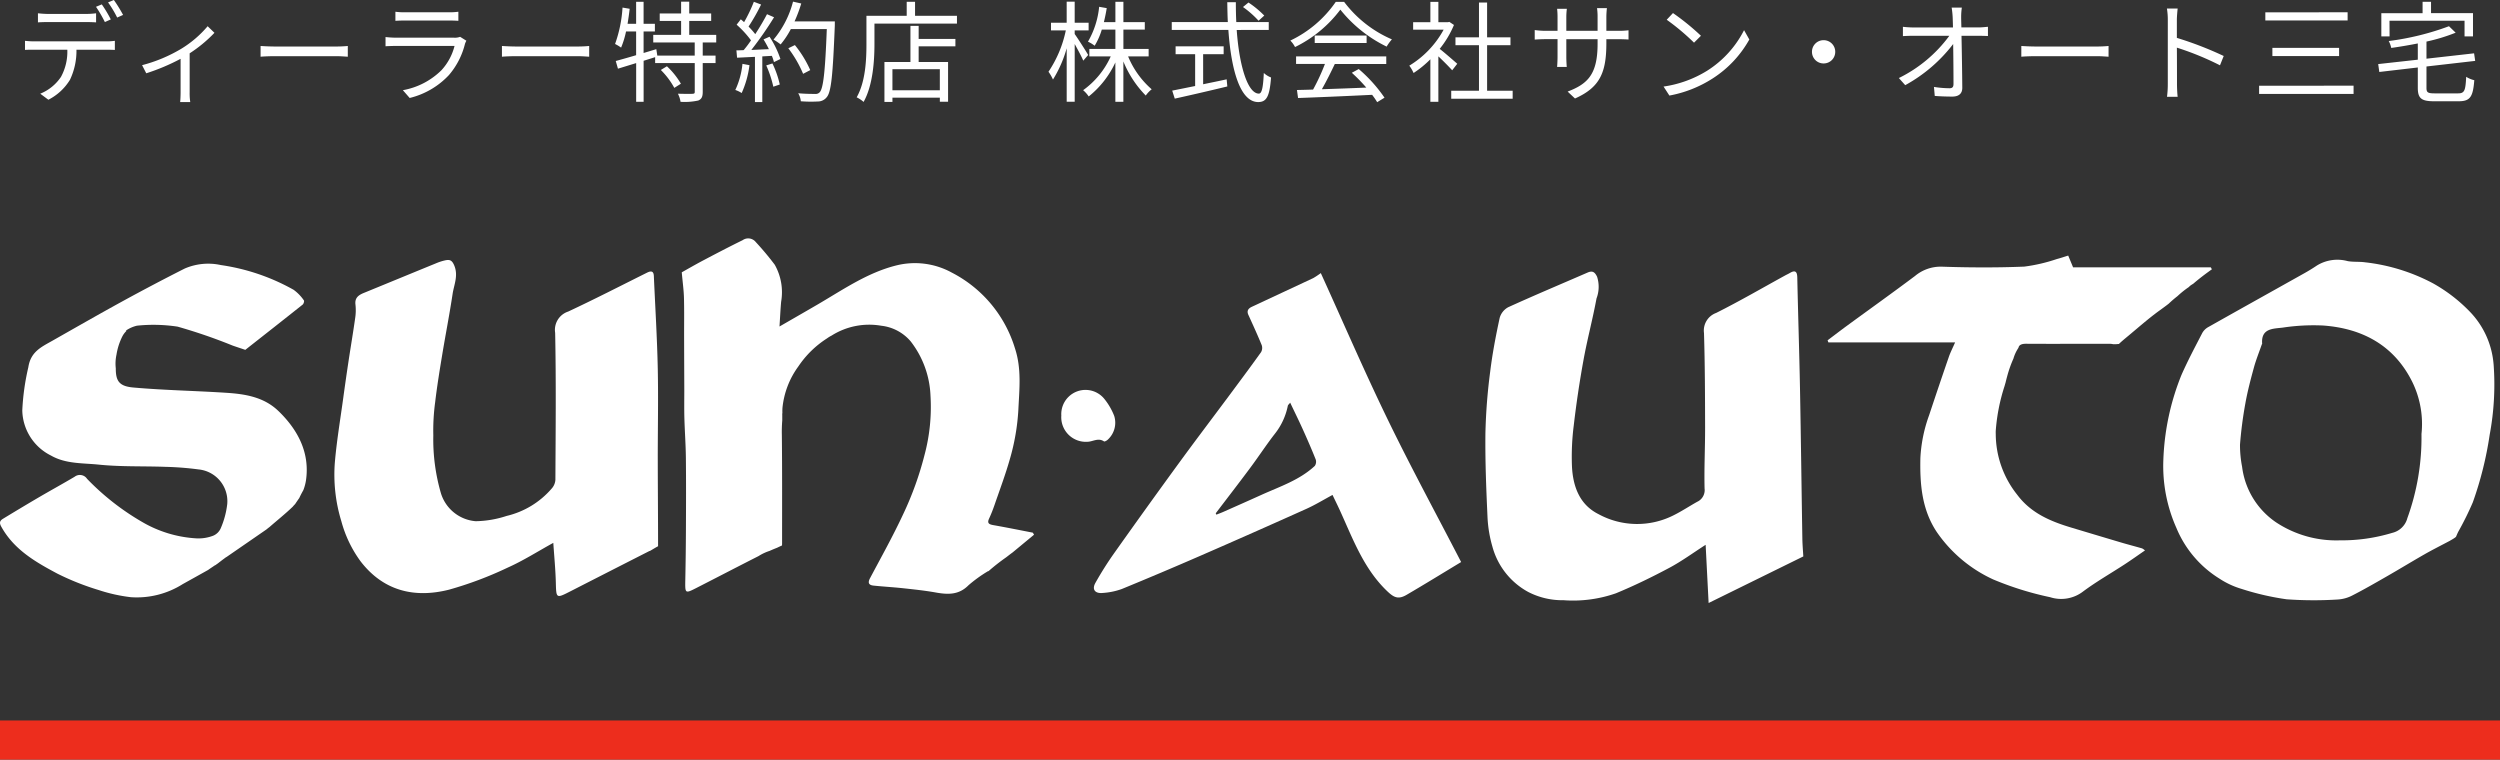 <svg xmlns="http://www.w3.org/2000/svg" width="319" height="96.928" viewBox="0 0 319 96.928"><rect x="0" y="0" width="319" height="96.928" fill="#333333" stroke="none"/><g transform="translate(8405 7763.928)"><g transform="translate(-8440 -7795)"><g transform="translate(35 61.499)"><path d="M506.882,42.472a25.763,25.763,0,0,1,2.287-1.793c.263-.205.527-.411.8-.607l2.745-2.271-.155-.26c-1.683-.325-3.363-.669-5.052-.964-.554-.1-.8-.25-.526-.839s.505-1.189.715-1.8c.66-1.918,1.376-3.821,1.929-5.77a28.1,28.1,0,0,0,1.09-6.35c.126-2.621.416-5.208-.434-7.792a16.13,16.13,0,0,0-8.063-9.67,9.776,9.776,0,0,0-6.989-.936c-3.746.91-6.9,3.124-10.178,5.033-1.527.889-3.06,1.768-4.818,2.782.079-1.219.123-2.189.21-3.155a7.144,7.144,0,0,0-.814-4.726A36.842,36.842,0,0,0,477.2.451a1.232,1.232,0,0,0-1.67-.231c-1.681.823-3.34,1.691-5,2.565-1.046.553-2.07,1.147-2.768,1.535.119,1.328.257,2.3.282,3.268.043,1.671.013,3.343.018,5.015q.009,3.379.024,6.758c0,1.176-.021,2.353.01,3.528.046,1.7.173,3.395.192,5.093.033,3.023.02,6.046.007,9.069q-.014,3.25-.08,6.5c-.033,1.778-.041,1.788,1.448,1.029,2.634-1.344,5.256-2.712,7.894-4.048a6.158,6.158,0,0,1,1.416-.666c.315-.143.635-.274.956-.4.206-.1.415-.2.626-.291.006-.11.009-.216.009-.322,0-4.613.021-9.226-.031-13.839a17.49,17.49,0,0,1,.054-1.8c0-.012,0-.023,0-.035v-.7a.471.471,0,0,1,.017-.2,6.406,6.406,0,0,1,.01-.675,10.737,10.737,0,0,1,2.023-5.271,12.514,12.514,0,0,1,3.671-3.589,3.627,3.627,0,0,1,.567-.346,8.993,8.993,0,0,1,6.345-1.261,5.764,5.764,0,0,1,3.745,1.986,12.05,12.05,0,0,1,2.537,6.947,23.678,23.678,0,0,1-.768,7.575,41.326,41.326,0,0,1-2.721,7.543c-1.291,2.775-2.788,5.454-4.226,8.16-.32.6-.157.885.454.949,1.254.13,2.514.2,3.767.335,1.4.153,2.806.3,4.192.549,1.533.271,2.922.317,4.151-.93a17.641,17.641,0,0,1,2.512-1.81l.019.028" transform="translate(-380.77 0)" fill="#fff"/><path d="M269.643,51.925c.353-.206.7-.424,1.059-.617,0-3.656-.034-7.312-.039-10.967-.005-3.9.082-7.795,0-11.689-.083-3.941-.326-7.878-.5-11.817-.029-.666-.37-.681-.869-.433-3.352,1.669-6.682,3.384-10.073,4.968a2.453,2.453,0,0,0-1.651,2.712c.128,6.248.061,12.5.031,18.752a1.831,1.831,0,0,1-.479,1.121,10.885,10.885,0,0,1-5.75,3.489,13.281,13.281,0,0,1-3.942.672,5.067,5.067,0,0,1-4.425-3.531,24.585,24.585,0,0,1-.982-7.416,27.125,27.125,0,0,1,.238-4.257c.236-2,.562-4,.89-5.991.429-2.6.939-5.193,1.332-7.8.182-1.209.771-2.374.184-3.7-.288-.651-.6-.692-1.091-.6a6.655,6.655,0,0,0-1.225.394c-3.068,1.253-6.131,2.518-9.2,3.774-.679.278-1.172.627-1.06,1.5a6.653,6.653,0,0,1-.046,1.756c-.255,1.809-.562,3.611-.835,5.418q-.356,2.357-.678,4.719c-.373,2.731-.832,5.456-1.071,8.2a20.281,20.281,0,0,0,.826,7.532,15.381,15.381,0,0,0,2.439,5.1c2.9,3.788,6.869,4.761,11.3,3.638a46.833,46.833,0,0,0,7.475-2.808c2-.891,3.858-2.08,5.832-3.165.11,1.652.275,3.328.321,5.007.059,2.122.015,2.119,1.946,1.133q5-2.556,10.028-5.114l.015.012" transform="translate(-186.732 -12.037)" fill="#fff"/><path d="M1059.7,58.993l-12.087,5.946c-.131-2.543-.254-4.943-.381-7.426-1.575,1.01-3.039,2.088-4.627,2.935-2.216,1.182-4.485,2.289-6.806,3.246a16.546,16.546,0,0,1-6.7.888,9.473,9.473,0,0,1-4.513-1.057,9.355,9.355,0,0,1-4.562-5.78,16.22,16.22,0,0,1-.626-3.784c-.161-3.57-.309-7.146-.265-10.717a72.717,72.717,0,0,1,.608-7.825c.279-2.3.721-4.587,1.209-6.854a2.234,2.234,0,0,1,1.095-1.371c3.352-1.526,6.749-2.952,10.127-4.421.625-.272.92-.061,1.208.532a4.173,4.173,0,0,1-.072,2.772c-.481,2.618-1.177,5.2-1.653,7.816q-.758,4.163-1.249,8.373a31.531,31.531,0,0,0-.23,5.254c.127,2.526.956,4.859,3.372,6.072a10.3,10.3,0,0,0,9.568.167c1.045-.515,2.022-1.167,3.041-1.736a1.636,1.636,0,0,0,.94-1.694c-.065-2.591.073-5.187.067-7.781-.009-4.019-.019-8.04-.141-12.056a2.388,2.388,0,0,1,1.547-2.564c2.994-1.5,5.9-3.189,8.836-4.8.188-.1.387-.189.572-.3.681-.4.931-.189.948.575.1,4.729.257,9.458.347,14.187.12,6.37.194,12.74.3,19.11.014.849.09,1.7.123,2.29" transform="translate(-829.593 -18.422)" fill="#fff"/><path d="M1526.253,28.05a10.887,10.887,0,0,0-2.994-6.673,20.244,20.244,0,0,0-4.707-3.638,24.181,24.181,0,0,0-8.717-2.7c-.73-.1-1.486-.018-2.206-.151a4.99,4.99,0,0,0-3.91.557c-.533.359-1.084.695-1.645,1.009-4.078,2.287-8.164,4.56-12.236,6.857a1.969,1.969,0,0,0-.757.752c-.914,1.771-1.854,3.534-2.657,5.356a31.811,31.811,0,0,0-2.308,10.818,19.415,19.415,0,0,0,1.667,8.705,13.8,13.8,0,0,0,5.505,6.47,10.611,10.611,0,0,0,2.8,1.3,34.147,34.147,0,0,0,5.754,1.329,48.554,48.554,0,0,0,6.506.028,4.617,4.617,0,0,0,1.894-.524c1.506-.769,2.972-1.618,4.44-2.46,1.6-.918,3.174-1.879,4.775-2.794.965-.551,1.96-1.049,3.19-1.7l0,0,.116-.068c.147-.084.3-.169.437-.262l.092-.062.062-.045c.038-.03.072-.064.108-.1.09-.21.178-.421.279-.624a39.1,39.1,0,0,0,1.868-3.776,45.221,45.221,0,0,0,2.146-8.609,34.848,34.848,0,0,0,.5-9M1515.23,47.762a2.614,2.614,0,0,1-1.9,1.8,22.141,22.141,0,0,1-6.674.956,13.936,13.936,0,0,1-8.125-2.275,10.059,10.059,0,0,1-4.366-7.1,14.518,14.518,0,0,1-.269-2.835,51.521,51.521,0,0,1,.689-5.291c.275-1.535.676-3.051,1.088-4.557.274-1,.667-1.964,1.007-2.944.01-.029.046-.055.044-.081-.161-2,1.428-1.91,2.628-2.061a26.168,26.168,0,0,1,5.152-.267c5.088.372,9.134,2.594,11.425,7.3a12.184,12.184,0,0,1,1.125,6.54,30.24,30.24,0,0,1-1.829,10.81" transform="translate(-1208.072 -11.998)" fill="#fff"/><path d="M35.528,36.207c-1.844-1.784-4.221-2.169-6.628-2.326-3.961-.259-7.938-.325-11.89-.676-1.791-.159-2.239-.819-2.235-2.432a5.376,5.376,0,0,1,.088-1.756,7.975,7.975,0,0,1,.731-2.3,2.749,2.749,0,0,1,.541-.735l-.065-.045a4.224,4.224,0,0,1,1.411-.622,20.531,20.531,0,0,1,5.178.123,67.733,67.733,0,0,1,7.008,2.41c.466.165.936.317,1.633.553,2.341-1.842,4.839-3.8,7.322-5.777.125-.1.225-.452.155-.535a5.557,5.557,0,0,0-1.309-1.351,26.694,26.694,0,0,0-9.29-3.158,7.528,7.528,0,0,0-4.625.453q-3.945,1.995-7.826,4.117c-3.049,1.67-6.066,3.4-9.09,5.114-1.367.775-2.722,1.382-3.021,3.347a30.378,30.378,0,0,0-.772,5.515A6.581,6.581,0,0,0,6.5,41.884c1.879,1.084,4.061.951,6.11,1.162,2.81.288,5.659.177,8.489.282a38.86,38.86,0,0,1,4.229.329,4.074,4.074,0,0,1,3.67,4.4,10.837,10.837,0,0,1-.815,3.069,1.814,1.814,0,0,1-.959.98,5.2,5.2,0,0,1-2.155.349,15.429,15.429,0,0,1-6.989-2.129,32.01,32.01,0,0,1-6.969-5.466,1.1,1.1,0,0,0-1.59-.267c-1.5.891-3.038,1.732-4.547,2.615-1.538.9-3.064,1.819-4.587,2.744-.381.231-.513.48-.239.981,1.615,2.951,4.387,4.541,7.186,6.029A33.4,33.4,0,0,0,12.6,59.051a20.679,20.679,0,0,0,4.109.911,10.962,10.962,0,0,0,6.606-1.67q1.623-.9,3.243-1.808c.266-.194.546-.369.816-.558a.411.411,0,0,1,.117-.056q.142-.107.291-.207.363-.285.733-.562h0l.032-.022c.086-.064.171-.129.258-.192a.351.351,0,0,1,.084-.045l5.124-3.535c.117-.1.241-.2.367-.291,1-.874,2.042-1.7,3-2.627a.566.566,0,0,1,.044-.061c.076-.085.156-.167.234-.249.173-.26.349-.518.53-.772.156-.345.336-.677.52-1.008a5.92,5.92,0,0,0,.335-1.246c.509-3.508-1.012-6.429-3.512-8.846" transform="translate(0 -14.186)" fill="#fff"/><path d="M1302.792,13.261h-17.565l-.623-1.5c-.553.17-.985.324-1.427.435a21.411,21.411,0,0,1-4.181.974c-3.5.142-7,.126-10.5.008a5.106,5.106,0,0,0-3.44,1.187c-2.856,2.143-5.764,4.217-8.646,6.325-.844.617-1.672,1.255-2.508,1.883l.1.266h16.171c-.319.728-.6,1.273-.8,1.848q-1.282,3.717-2.518,7.449a18.606,18.606,0,0,0-1.113,5.46c-.069,3.337.175,6.571,2.106,9.461a17.67,17.67,0,0,0,7.2,6.036,40.162,40.162,0,0,0,7.253,2.26,4.587,4.587,0,0,0,4.239-.757c1.683-1.246,3.515-2.291,5.273-3.439.855-.558,1.686-1.153,2.587-1.771a1.716,1.716,0,0,0-.37-.262c-.878-.254-1.764-.482-2.64-.741-2.142-.634-4.282-1.279-6.422-1.921-2.663-.8-5.144-1.856-6.885-4.2a12.491,12.491,0,0,1-2.724-7.7c-.006-.153-.008-.305,0-.457a24.1,24.1,0,0,1,1.12-5.682c.044-.155.089-.31.134-.465q.092-.391.2-.778a14.84,14.84,0,0,1,.8-2.267,4.944,4.944,0,0,1,.642-1.382c.079-.395.444-.521,1.011-.517,3.563.026,7.125-.006,10.688.007a1.717,1.717,0,0,1,.377.049h.037l.024,0a3.174,3.174,0,0,1,.318,0,3.5,3.5,0,0,1,.361-.025c.288-.282.6-.541.9-.792,1.423-1.17,2.789-2.4,4.285-3.482.392-.283.784-.567,1.165-.864a13.844,13.844,0,0,1,1.117-.961,11.861,11.861,0,0,1,1.46-1.169,1.584,1.584,0,0,1,.308-.263c.076-.053.157-.1.238-.146.764-.66,1.571-1.269,2.394-1.854l-.136-.252" transform="translate(-1020.701 -9.577)" fill="#fff"/><path d="M779.478,23.8c2.86,6.288,5.556,12.541,8.527,18.66s6.21,12.087,9.373,18.2c-2.308,1.393-4.612,2.814-6.949,4.18-1.039.608-1.594.382-2.45-.429-2.976-2.821-4.356-6.561-5.989-10.161-.316-.7-.656-1.382-1.022-2.152-1.14.612-2.205,1.267-3.336,1.776q-6.718,3.022-13.472,5.963-5.021,2.188-10.089,4.268a8.908,8.908,0,0,1-2.417.5c-.986.1-1.412-.436-.945-1.28a42.489,42.489,0,0,1,2.512-3.959q4.032-5.69,8.142-11.325c2.069-2.837,4.193-5.633,6.289-8.45,1.411-1.9,2.827-3.793,4.2-5.715a1.092,1.092,0,0,0,.078-.9c-.531-1.3-1.118-2.577-1.7-3.856-.237-.524,0-.821.447-1.031q3.917-1.829,7.833-3.66a9.946,9.946,0,0,0,.961-.637M766.066,54.442l.079.172c.3-.119.607-.229.9-.36,1.617-.717,3.234-1.433,4.846-2.162,2.363-1.069,4.867-1.885,6.817-3.7a.935.935,0,0,0,.11-.83c-.508-1.279-1.06-2.542-1.627-3.8-.507-1.124-1.053-2.23-1.625-3.435-.159.2-.274.283-.3.385A8.393,8.393,0,0,1,773.7,44.18c-1.136,1.448-2.142,3-3.242,4.475-1.445,1.943-2.927,3.859-4.393,5.786" transform="translate(-610.938 -19.371)" fill="#fff"/><path d="M728.015,107.07a3.091,3.091,0,0,1,5.517-2.054,8.148,8.148,0,0,1,1.234,2.138,2.919,2.919,0,0,1-.761,2.973c-.124.151-.461.337-.544.28-.728-.5-1.408.029-2.1.048a3.139,3.139,0,0,1-3.342-3.385" transform="translate(-592.593 -84.511)" fill="#fff"/></g><path d="M2.842-10.234v1.162c.364-.028.826-.042,1.288-.042H8.96c.406,0,.9.014,1.3.042v-1.162a10.164,10.164,0,0,1-1.3.084H4.116A12.166,12.166,0,0,1,2.842-10.234ZM1.19-6.72v1.162c.378-.028.784-.028,1.2-.028h4.2a6.71,6.71,0,0,1-.812,3.472A5.8,5.8,0,0,1,3.136.028L4.172.8A6.9,6.9,0,0,0,6.93-1.75a8.58,8.58,0,0,0,.826-3.836h3.808c.336,0,.784.014,1.092.028V-6.72a7.505,7.505,0,0,1-1.092.07H2.394A10.728,10.728,0,0,1,1.19-6.72Zm9.8-4.648-.742.308a16,16,0,0,1,1.134,1.946l.756-.336A16.155,16.155,0,0,0,10.99-11.368Zm1.54-.56-.742.308A13.335,13.335,0,0,1,12.95-9.688l.756-.336A18.412,18.412,0,0,0,12.53-11.928Zm3.6,8.316.532,1.036a26.277,26.277,0,0,0,4.382-1.848V-.14c0,.434-.028,1.008-.056,1.232h1.288A7.379,7.379,0,0,1,22.2-.14V-5.124a17.345,17.345,0,0,0,3.164-2.618l-.868-.84a13.835,13.835,0,0,1-3.332,2.856A19.082,19.082,0,0,1,16.128-3.612Zm15.12-2.45V-4.69c.434-.042,1.176-.07,1.946-.07H40.88c.63,0,1.218.056,1.5.07V-6.062c-.308.028-.812.07-1.512.07H33.194C32.41-5.992,31.668-6.034,31.248-6.062ZM48.454-10.43v1.162c.378-.028.826-.042,1.26-.042H55.2c.476,0,.952.014,1.288.042V-10.43a8.72,8.72,0,0,1-1.274.07h-5.5A8.755,8.755,0,0,1,48.454-10.43Zm9.058,3.7-.8-.5a1.86,1.86,0,0,1-.77.112H48.566a13.232,13.232,0,0,1-1.372-.084v1.176c.5-.028,1.036-.042,1.372-.042H56a7.157,7.157,0,0,1-1.666,3.094A9.329,9.329,0,0,1,49.406-.42l.868.994a10.138,10.138,0,0,0,5.012-2.926A9.642,9.642,0,0,0,57.33-6.328,2.448,2.448,0,0,1,57.512-6.734Zm4.536.672V-4.69c.434-.042,1.176-.07,1.946-.07H71.68c.63,0,1.218.056,1.5.07V-6.062c-.308.028-.812.07-1.512.07H63.994C63.21-5.992,62.468-6.034,62.048-6.062ZM82.32-3A9.861,9.861,0,0,1,84.042-.714l.84-.532A9.828,9.828,0,0,0,83.1-3.472ZM89.39-6.51v-.966H85.946V-9.254h2.8v-.952h-2.8v-1.512H84.91v1.512H82.18v.952h2.73v1.778H81.354v.966h5.292v1.68H81.872l-.126-.826-1.624.49V-7.91h1.442v-.98H80.122V-11.7H79.17V-8.89H78.078c.1-.63.2-1.274.266-1.918l-.91-.154a16.8,16.8,0,0,1-.952,4.648,5.094,5.094,0,0,1,.77.462,11.2,11.2,0,0,0,.63-2.058H79.17v3.024c-.98.294-1.89.546-2.6.742l.28.98,2.324-.714V1.064h.952V-4.172l1.47-.462v.756h5.054V-.224c0,.21-.056.252-.294.266S85.358.056,84.5.028a3.319,3.319,0,0,1,.336,1.036A8.124,8.124,0,0,0,87.094.9c.434-.182.574-.49.574-1.106V-3.878h1.638V-4.83H87.668V-6.51Zm3.346,2.73a10.061,10.061,0,0,1-.91,3.332,3.637,3.637,0,0,1,.812.392,12.321,12.321,0,0,0,.994-3.556Zm3.038.2a13.943,13.943,0,0,1,.9,2.716l.826-.28a12.128,12.128,0,0,0-.938-2.688ZM95.424-6.9a13.09,13.09,0,0,1,.686,1.246c-.77.028-1.54.07-2.24.1a45.215,45.215,0,0,0,2.9-4.172l-.9-.392c-.392.756-.924,1.666-1.5,2.548a9.853,9.853,0,0,0-.854-.966,25.19,25.19,0,0,0,1.6-2.814l-.924-.35a19.11,19.11,0,0,1-1.246,2.6c-.14-.126-.28-.252-.42-.364l-.532.686a12.718,12.718,0,0,1,1.834,2A13.748,13.748,0,0,1,92.89-5.53c-.322.014-.644.028-.924.028l.084.938,2.282-.112V1.092h.938V-4.732l1.218-.07a4.831,4.831,0,0,1,.266.8L97.58-4.4a11.967,11.967,0,0,0-1.386-2.842Zm9.1-2.3H99.386a17.783,17.783,0,0,0,.854-2.282l-1.05-.238A12.309,12.309,0,0,1,96.7-6.874a7.383,7.383,0,0,1,.91.616,11.081,11.081,0,0,0,1.3-1.96H103.5c-.21,5.46-.448,7.588-.91,8.064a.687.687,0,0,1-.6.21c-.35,0-1.2,0-2.142-.084a2.382,2.382,0,0,1,.336,1.022,16.377,16.377,0,0,0,2.156.028A1.44,1.44,0,0,0,103.5.462c.574-.686.77-2.856,1.022-9.128Zm-3.136,6.216a14.157,14.157,0,0,0-1.96-3.192l-.84.406a14.99,14.99,0,0,1,1.89,3.262ZM117.922-.406h-6.048V-3.094h6.048Zm-2.7-8.218h-1.05v4.606h-3.318v5.1h1.022V.532h6.048V1.05h1.05V-4.018H115.22v-2h4.69v-.938h-4.69Zm-.462-1.288V-11.7h-1.064v1.792h-5.138V-6.3c0,1.988-.112,4.788-1.246,6.79a3.876,3.876,0,0,1,.882.588c1.19-2.114,1.386-5.25,1.386-7.378V-8.918h10.528v-.994Zm22.092,5c-.238-.42-1.344-2.156-1.722-2.674V-8.05h1.778v-.98h-1.778v-2.688h-1.022V-9.03h-2v.98h1.89a14.856,14.856,0,0,1-2.212,5.278,5.4,5.4,0,0,1,.574.994,15.293,15.293,0,0,0,1.75-3.99V1.05h1.022V-6.314c.406.742.9,1.652,1.092,2.128Zm7.714.182v-.952h-3.22V-8.148h2.73V-9.1h-2.73v-2.6h-1.022v2.6h-1.47c.14-.574.266-1.176.364-1.792l-.966-.168a11.053,11.053,0,0,1-1.428,4.452,3.964,3.964,0,0,1,.854.518,8.756,8.756,0,0,0,.91-2.058h1.736v2.464H137v.952h2.73A10.691,10.691,0,0,1,136.206-.42a3.885,3.885,0,0,1,.714.8,12.037,12.037,0,0,0,3.4-4.34V1.064h1.022V-4.088A13.439,13.439,0,0,0,144.2.266a3.729,3.729,0,0,1,.756-.8,11.225,11.225,0,0,1-3.01-4.2ZM159.32-9.94a12.158,12.158,0,0,0-2.016-1.666l-.7.574a12.1,12.1,0,0,1,1.988,1.75Zm-7.8,4.928h2.618V-6.02h-6.132v1.008H150.5v4.06c-1.12.224-2.142.434-2.926.588L147.9.658c1.778-.392,4.34-.98,6.706-1.554l-.084-.91c-1.008.224-2.016.42-3,.63Zm8.372-3.094V-9.114H155.75c-.042-.826-.056-1.666-.056-2.534H154.6c.014.854.028,1.708.07,2.534h-7.154v1.008h7.224c.364,5.18,1.526,9.2,3.808,9.2,1.064,0,1.456-.714,1.638-3.136a2.913,2.913,0,0,1-.924-.574c-.084,1.862-.252,2.632-.63,2.632-1.386,0-2.492-3.4-2.828-8.12Zm3.486,4.34h3.682A26.421,26.421,0,0,1,165.55-.5c-.756.028-1.456.042-2.058.056l.14,1.022c2.394-.084,6.02-.238,9.45-.406a8.761,8.761,0,0,1,.644.938l.938-.574a18.646,18.646,0,0,0-3.29-3.654l-.882.476a21.514,21.514,0,0,1,1.848,1.89c-1.96.084-3.934.154-5.67.21.56-.98,1.162-2.184,1.652-3.22h6.566v-.966H163.38Zm2.38-3.626v.952h6.622v-.952Zm2.688-4.3a14.708,14.708,0,0,1-5.8,4.942,3.271,3.271,0,0,1,.6.826,16.014,16.014,0,0,0,5.782-4.774,17.162,17.162,0,0,0,5.908,4.718,5.576,5.576,0,0,1,.672-.924,15.083,15.083,0,0,1-6.1-4.788Zm15.5,7.9c-.35-.308-1.582-1.386-2.24-1.9a12.58,12.58,0,0,0,1.82-3.052l-.588-.392-.182.042h-1.218v-2.6h-1.022v2.6h-2.2v.952h3.892a12.144,12.144,0,0,1-4.382,4.592,4.709,4.709,0,0,1,.546.938,13.22,13.22,0,0,0,2.142-1.75V1.064h1.022v-5.8c.63.588,1.4,1.372,1.764,1.778ZM187.754-.35V-6.16h2.982V-7.168h-2.982v-4.438h-1.036v4.438h-3V-6.16h3V-.35h-3.542V.672h7.84V-.35Zm15.218-6.076v-.5h1.54c.616,0,1.134.028,1.288.042V-8.064a10.294,10.294,0,0,1-1.288.07h-1.54v-1.75a10.617,10.617,0,0,1,.07-1.148h-1.26a7.8,7.8,0,0,1,.07,1.148v1.75h-3.99V-9.786a8.644,8.644,0,0,1,.07-1.022h-1.246a8.648,8.648,0,0,1,.056,1.022v1.792H195.23a10.264,10.264,0,0,1-1.4-.1v1.218c.168-.014.8-.056,1.4-.056h1.512v2.268c0,.532-.042,1.134-.056,1.274h1.232c-.014-.14-.056-.756-.056-1.274V-6.93h3.99v.588c0,3.92-1.274,5.124-3.822,6.1l.938.882C202.174-.784,202.972-2.7,202.972-6.426Zm8.5-3.836-.8.854a29.076,29.076,0,0,1,3.486,2.926l.882-.882A30.656,30.656,0,0,0,211.47-10.262Zm-1.2,9.38.742,1.148a15.346,15.346,0,0,0,5.5-2.17,13.988,13.988,0,0,0,4.7-4.984l-.672-1.19a13.188,13.188,0,0,1-4.676,5.152A14.456,14.456,0,0,1,210.266-.882ZM230.692-6.8a1.476,1.476,0,0,0-1.484,1.484,1.476,1.476,0,0,0,1.484,1.484,1.476,1.476,0,0,0,1.484-1.484A1.476,1.476,0,0,0,230.692-6.8Zm17.64-4.158h-1.3a11.614,11.614,0,0,1,.126,1.176c.014.322.028.8.042,1.358h-5.1a12.7,12.7,0,0,1-1.288-.084v1.19c.434-.028.84-.042,1.316-.042h4.606a17.622,17.622,0,0,1-6.44,5.39l.812.91a19.452,19.452,0,0,0,6.118-5.25c.028,1.876.042,3.962.042,5.082,0,.378-.112.56-.518.56a13.245,13.245,0,0,1-1.974-.168l.1,1.148c.686.056,1.512.084,2.24.084.84,0,1.274-.392,1.274-1.12-.014-1.75-.056-4.536-.1-6.636h2.226c.336,0,.826.014,1.148.028V-8.512c-.28.028-.826.084-1.19.084h-2.2c-.014-.56-.028-1.036-.028-1.358A8.306,8.306,0,0,1,248.332-10.962Zm7.588,4.9V-4.69c.434-.042,1.176-.07,1.946-.07h7.686c.63,0,1.218.056,1.5.07V-6.062c-.308.028-.812.07-1.512.07h-7.672C257.082-5.992,256.34-6.034,255.92-6.062Zm18.69,4.83a12.335,12.335,0,0,1-.1,1.652h1.358c-.056-.462-.084-1.218-.084-1.652,0-.406,0-2.52-.014-4.62a36.7,36.7,0,0,1,5.5,2.254l.476-1.19a44.747,44.747,0,0,0-5.978-2.31V-9.38c0-.42.056-1.022.1-1.456H274.5a8.835,8.835,0,0,1,.112,1.456Zm12.446-9.128v1.036h10.5V-10.36Zm.9,4.536v1.05h8.512v-1.05Zm-1.694,4.83V.056h12.054V-.994ZM302.9-9.282h9.576v2h1.078v-2.968H308.2V-11.7h-1.078v1.456h-5.264V-7.28h1.05Zm5.768,9.268c-.9,0-1.05-.126-1.05-.714V-3.444l6.216-.714-.14-.966-6.076.686V-6.622a23.2,23.2,0,0,0,3.724-1.134l-.854-.826a34.407,34.407,0,0,1-7.686,1.89,3.337,3.337,0,0,1,.322.882c1.092-.154,2.254-.35,3.388-.574v2.072l-5.054.56.14,1.008,4.914-.574v2.59c0,1.358.462,1.722,2.086,1.722h3.122c1.5,0,1.834-.588,2-2.688a3.389,3.389,0,0,1-1.036-.434c-.084,1.75-.21,2.114-1.022,2.114Z" transform="translate(37 43)" fill="#fff"/><rect width="319" height="5" transform="translate(35 123)" fill="#ed2d1d"/></g></g></svg>